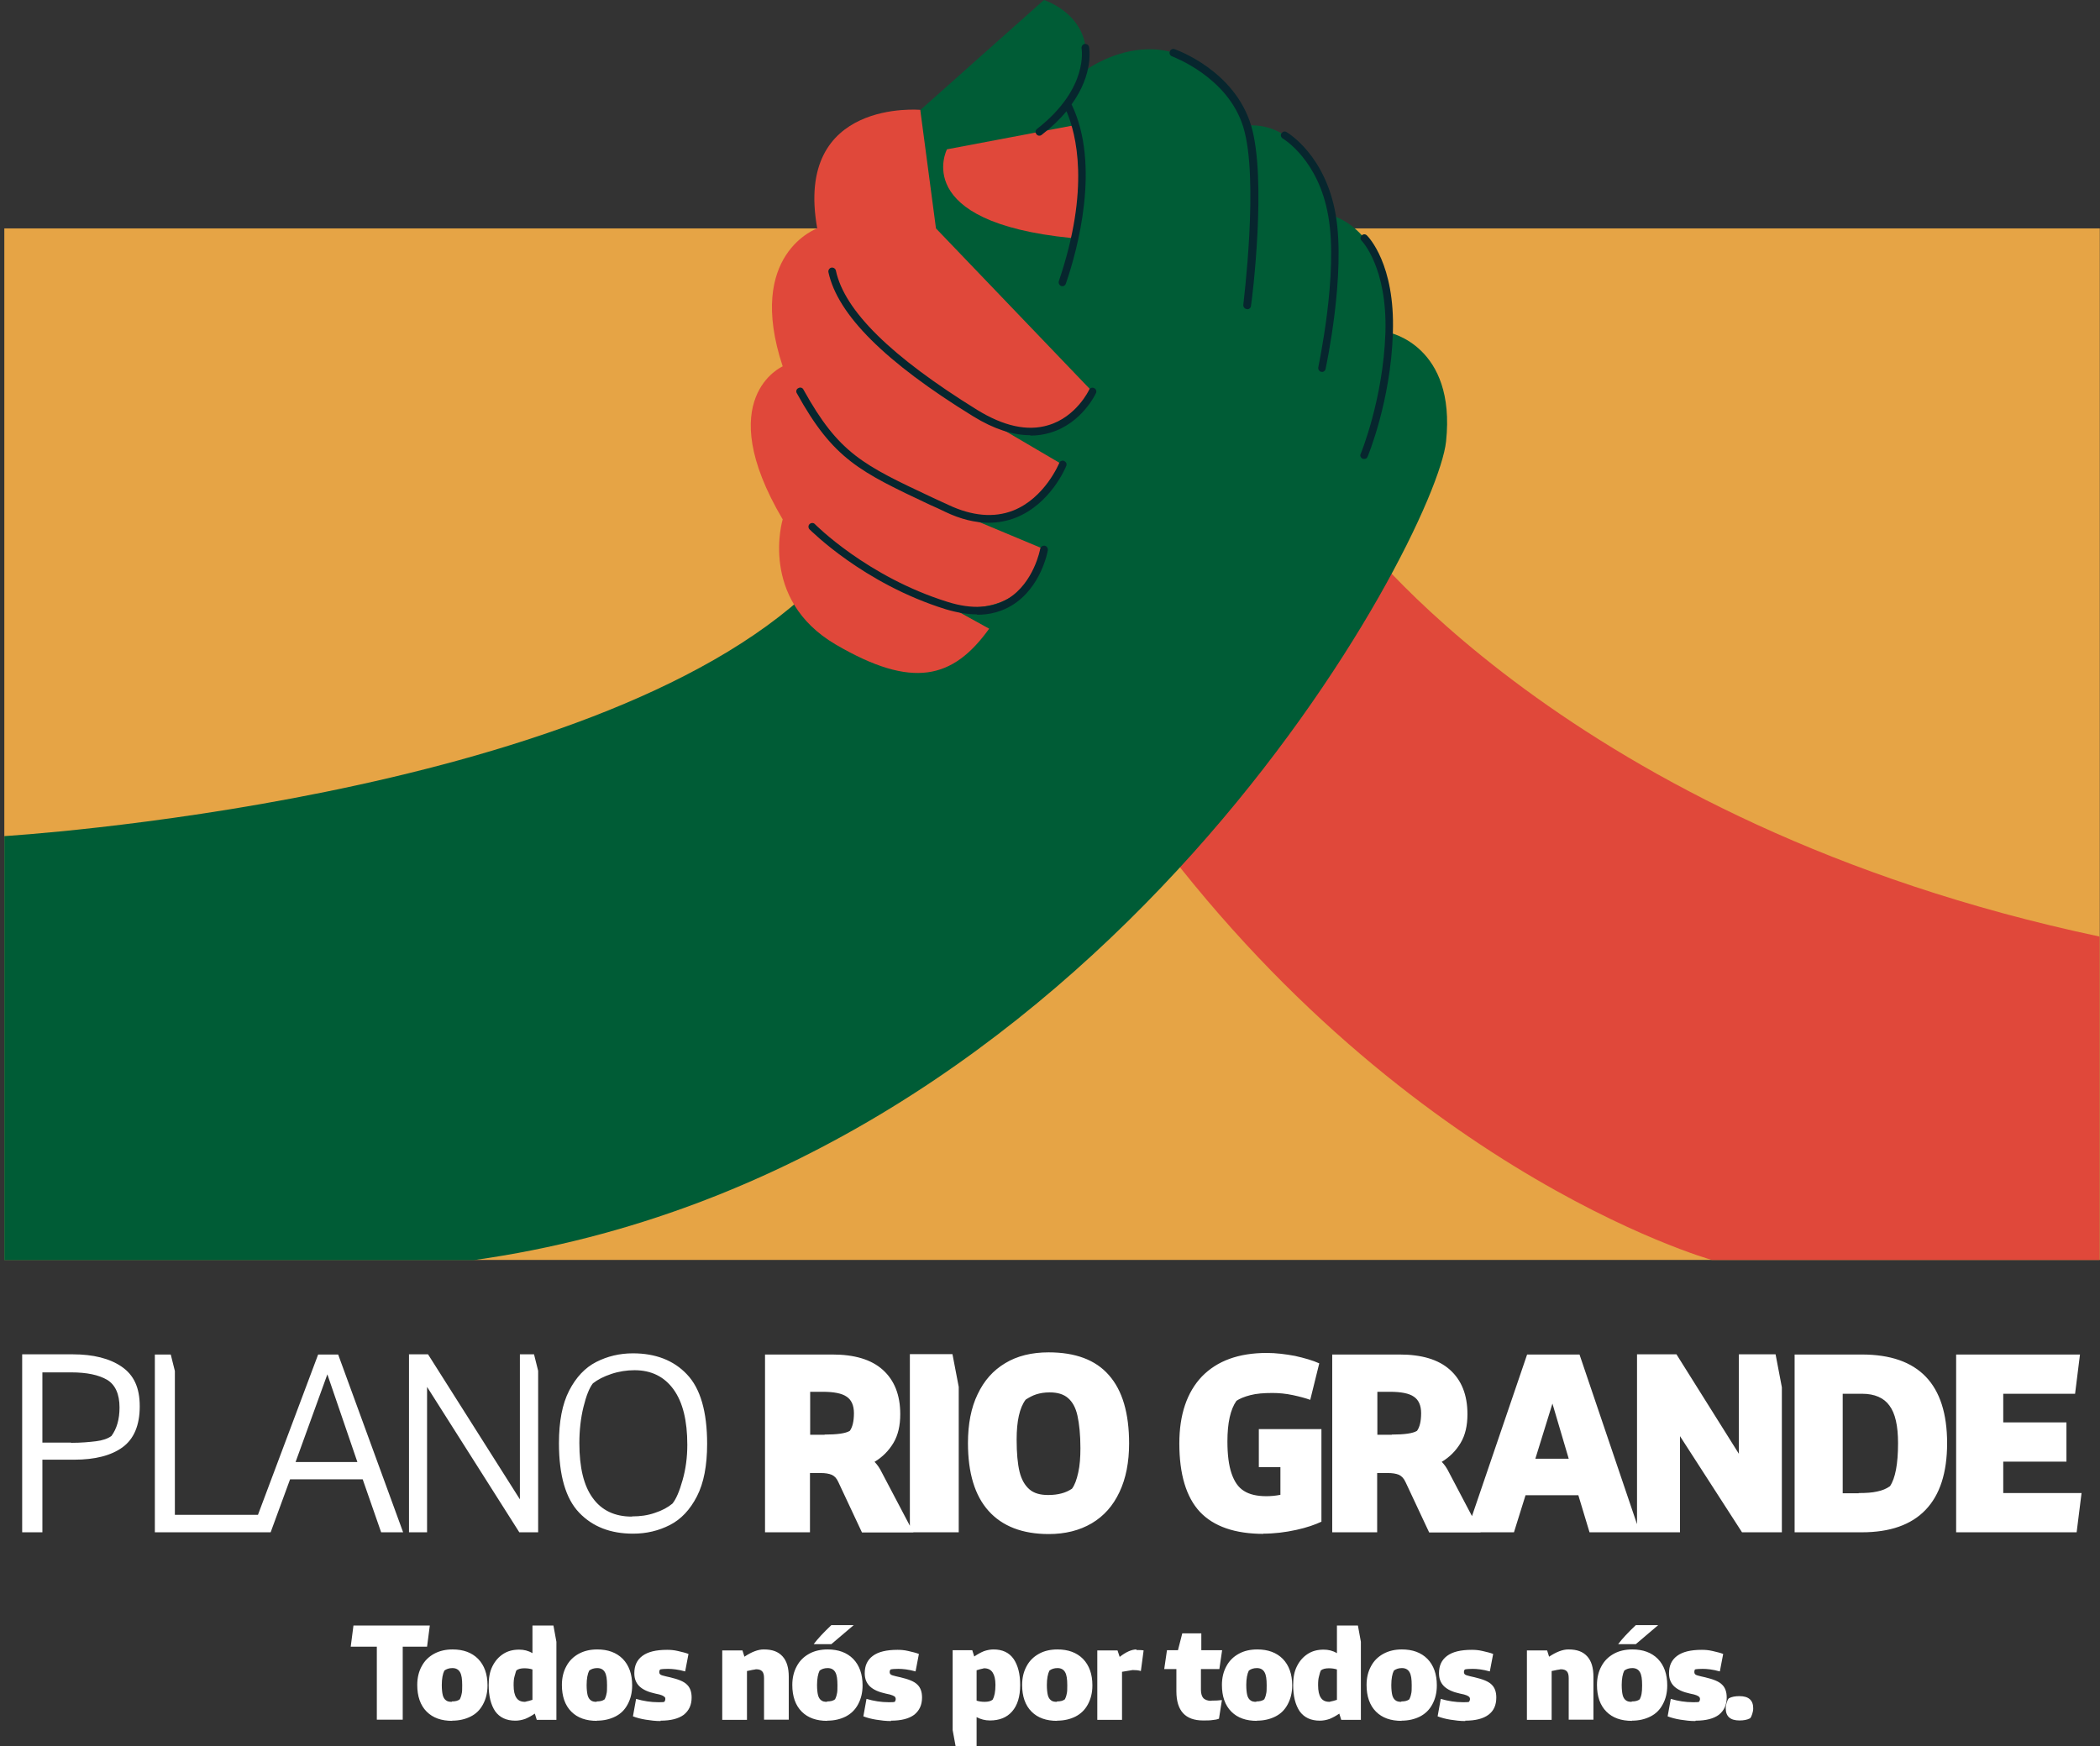 <?xml version="1.0" encoding="UTF-8"?><svg id="PlanoRioGrande" xmlns="http://www.w3.org/2000/svg" x="0px" y="0px" width="107px" height="89px" viewBox="0 0 107 89"><rect x="0" y="0" width="107" height="89" fill="#333333" stroke="none"/><rect x=".22" y="11.64" width="106.77" height="52.57" fill="#e6a445"/><path d="M68.82,26.83s10.92,15.13,38.16,20.9v16.48h-19.76s-16.82-4.69-30.24-24.26l11.86-13.12h-.01Z" fill="#e0483a"/><path d="M46.9,5.6l6.29-5.6s2.7.84,2.05,3.63c0,0,5.08-3.87,8.28,2.78,0,0,3.11-.6,4.36,4.58,0,0,3.1.73,2.9,5.96,0,0,3.42.67,2.9,5.55-.51,4.87-17.41,37.21-49.54,41.72H.22v-21.61s29.87-1.79,41.17-12.64c11.3-10.85,1.75-18.22,5.52-24.35" fill="#005c36"/><path d="M69.51,23.39s-.05,0-.08-.01c-.1-.05-.15-.16-.1-.25.01-.02,1.15-2.8,1.26-6.18.1-3.33-1.2-4.67-1.21-4.68-.08-.08-.08-.19,0-.27s.19-.08.27,0c.06.06,1.44,1.45,1.32,4.96-.1,3.47-1.28,6.3-1.29,6.32-.03.08-.1.11-.18.11M67.37,18.95h-.05c-.1-.02-.17-.13-.15-.23,0-.05,1.03-4.77.51-7.7-.49-2.88-2.3-3.95-2.32-3.96-.09-.06-.13-.17-.07-.26s.17-.13.26-.07c.08.05,1.99,1.18,2.51,4.23.51,3.01-.48,7.66-.52,7.85-.02.09-.1.15-.19.15M63.54,15.75h-.02c-.1-.01-.18-.11-.17-.22,0-.07.81-6.41,0-9.05-.79-2.58-3.61-3.59-3.63-3.61-.1-.03-.16-.15-.11-.25.03-.1.15-.16.25-.11.13.05,3.02,1.08,3.88,3.86.83,2.72.05,8.96,0,9.22-.01.1-.09.17-.19.17" fill="#07262e"/><path d="M46.9,5.6s-6.45-.59-5.26,6.04c0,0-3.66,1.29-1.76,7.03,0,0-3.66,1.6,0,7.8,0,0-1.23,4.06,2.69,6.37,3.93,2.3,5.99,1.76,7.83-.8l-2.17-1.2s3.99,1.04,4.95-2.86l-4.95-2.07s3.99,1.84,5.91-2.23l-4.46-2.62s3.98,2.4,5.97-1.11l-7.96-8.31-.8-6.04h.01Z" fill="#e0483a"/><path d="M49.79,31.31c-.49,0-1.03-.09-1.6-.26-4.22-1.31-6.91-4.05-6.94-4.07-.08-.08-.07-.21,0-.27.08-.08.21-.07.27,0,.02.02,2.66,2.69,6.78,3.97,1.22.38,2.25.32,3.06-.17,1.32-.81,1.64-2.52,1.64-2.54.02-.1.11-.17.23-.16.1.02.17.11.16.23-.01.08-.35,1.91-1.83,2.81-.52.32-1.12.48-1.78.48M50.39,26.64c-.71,0-1.45-.18-2.24-.56-.26-.13-.51-.24-.76-.35-3.58-1.69-4.93-2.32-6.79-5.69-.06-.09-.02-.22.08-.26.09-.06.22-.02.26.08,1.81,3.26,3.02,3.83,6.62,5.52.24.11.49.23.76.35,1.21.57,2.32.67,3.3.29,1.62-.64,2.34-2.4,2.35-2.42.03-.1.15-.15.25-.11.1.05.15.15.11.25-.03.08-.79,1.93-2.57,2.64-.43.17-.9.26-1.37.26M52.5,22.18c-.9,0-1.87-.32-2.91-.96-4.5-2.77-6.91-5.18-7.38-7.35-.02-.1.05-.21.15-.23.1-.02.21.05.23.15.44,2.05,2.81,4.38,7.2,7.1,1.35.83,2.56,1.1,3.62.78,1.43-.42,2.08-1.79,2.08-1.8.05-.1.16-.14.26-.09s.14.16.09.26c-.03.06-.72,1.53-2.32,2.01-.33.1-.67.15-1.02.15" fill="#07262e"/><path d="M54.59,6.41l-6.34,1.2s-1.92,3.7,6.34,4.52c0,0,1.47-3.86,0-5.72" fill="#e0483a"/><path d="M54.14,14.58h-.06c-.1-.03-.16-.15-.13-.25,1.61-4.74.88-7.52.39-8.66-.32.39-.73.79-1.26,1.2-.08.07-.21.06-.27-.03-.07-.08-.06-.21.03-.27,1.38-1.08,1.92-2.13,2.13-2.83.23-.75.14-1.26.14-1.27-.02-.1.05-.21.15-.23s.21.05.23.15c.01.07.25,1.35-.89,2.93,1.49,3.09.3,7.42-.29,9.13-.02.08-.1.14-.18.14" fill="#07262e"/><path id="todosnos" d="M88.63,87.68c.21,0,.39-.03.54-.11.05-.05.08-.13.11-.22s.05-.19.05-.29c0-.41-.23-.62-.7-.62-.21,0-.39.03-.54.11-.05.05-.08.13-.11.22s-.05.19-.05.29c0,.41.23.62.7.62M86.4,87.69c.52,0,.91-.1,1.18-.3.26-.21.4-.49.4-.88,0-.29-.08-.51-.24-.66-.16-.16-.44-.27-.86-.37-.16-.03-.29-.07-.37-.09-.08-.02-.13-.05-.15-.08-.02-.02-.03-.06-.03-.1s.01-.09.03-.13c.08-.02.22-.03.39-.03.23,0,.52.03.88.13l.17-.89c-.15-.06-.33-.1-.54-.15s-.39-.06-.55-.06c-.56,0-.98.1-1.26.31s-.41.5-.41.88c0,.29.09.5.26.67.18.17.44.29.81.37.16.03.27.06.34.09.07.03.11.06.14.09.02.03.03.07.03.1s-.01.08-.05.14c-.06.02-.16.02-.31.02-.38,0-.76-.06-1.13-.17l-.16.89c.18.07.4.13.65.17s.5.07.76.07M82.45,83.79h.9l1.14-.97h-1.14c-.4.38-.7.7-.9.97M83.14,86.73c-.13,0-.23-.02-.3-.08-.07-.05-.13-.14-.16-.26s-.05-.3-.05-.52c0-.32.05-.57.13-.73.1-.08.24-.13.41-.13.18,0,.31.07.39.21s.11.35.11.67c0,.19-.01.34-.03.44-.02.11-.06.21-.09.27-.1.08-.23.11-.41.11M83.15,87.69c.35,0,.66-.07.94-.21s.48-.34.63-.62c.15-.27.23-.59.23-.97,0-.57-.16-1.02-.48-1.35-.32-.32-.75-.48-1.3-.48-.35,0-.67.07-.94.22-.27.15-.48.35-.63.63-.15.27-.23.59-.23.96,0,.58.16,1.04.48,1.36s.75.47,1.31.47M79.91,84.06c-.29,0-.62.13-.98.37l-.1-.32h-1.03v3.54h1.26v-2.49l.15-.03s.08-.02.14-.03c.05,0,.11-.02.17-.03.14,0,.24.03.31.1s.1.19.1.35v2.12h1.26v-2.18c0-.46-.1-.81-.32-1.05s-.52-.35-.95-.35M74.66,87.69c.52,0,.91-.1,1.18-.3s.4-.49.4-.88c0-.29-.08-.51-.24-.66-.16-.16-.44-.27-.86-.37-.16-.03-.29-.07-.37-.09-.08-.02-.13-.05-.15-.08-.02-.02-.03-.06-.03-.1s.01-.09.05-.13c.08-.02.22-.03.39-.03.23,0,.52.03.88.13l.17-.89c-.15-.06-.33-.1-.54-.15s-.39-.06-.55-.06c-.56,0-.98.1-1.26.31s-.41.5-.41.88c0,.29.09.5.26.67.18.17.44.29.81.37.16.03.27.06.34.09.07.03.11.06.14.09.02.03.03.07.03.1s-.01.08-.05.14c-.06.02-.16.02-.31.02-.38,0-.76-.06-1.13-.17l-.16.89c.18.07.4.13.65.17s.5.07.76.07M71.4,86.73c-.13,0-.23-.02-.3-.08-.07-.05-.13-.14-.16-.26s-.05-.3-.05-.52c0-.32.05-.57.13-.73.1-.08.24-.13.41-.13.18,0,.31.07.39.21s.11.35.11.67c0,.19,0,.34-.03.44-.02.11-.06.21-.09.27-.1.08-.23.11-.41.11M71.41,87.69c.35,0,.66-.07.94-.21.27-.14.48-.34.63-.62s.23-.59.23-.97c0-.57-.16-1.02-.48-1.35-.32-.32-.75-.48-1.3-.48-.35,0-.66.07-.94.22-.27.15-.48.35-.63.63-.15.27-.23.59-.23.96,0,.58.16,1.04.48,1.36s.75.47,1.31.47M67.16,85.88c0-.18.01-.33.05-.46.03-.13.06-.23.09-.29.1-.08.24-.11.41-.11.15,0,.29.02.41.06v1.55s-.09.02-.17.05c-.08.02-.15.03-.21.05-.21,0-.35-.07-.44-.21-.09-.13-.14-.34-.14-.64M69.19,82.84h-1.07v1.41c-.22-.13-.44-.18-.68-.18-.31,0-.58.07-.81.22-.23.15-.41.35-.55.63s-.19.59-.19.96c0,.56.11,1,.33,1.33.23.32.57.48,1.03.48.16,0,.33-.03.5-.09.17-.07.33-.16.49-.27l.1.32h1v-3.98s-.15-.82-.15-.82ZM64.01,86.73c-.13,0-.23-.02-.3-.08-.07-.05-.13-.14-.16-.26s-.05-.3-.05-.52c0-.32.05-.57.13-.73.1-.08.24-.13.41-.13.18,0,.31.07.39.21s.11.35.11.67c0,.19,0,.34-.03.44-.02.11-.06.21-.09.27-.1.08-.23.11-.41.11M64.04,87.69c.35,0,.66-.07.94-.21s.48-.34.63-.62.23-.59.23-.97c0-.57-.16-1.02-.48-1.35-.32-.32-.75-.48-1.3-.48-.35,0-.67.07-.94.22-.27.15-.48.35-.63.63-.15.27-.23.59-.23.96,0,.58.16,1.04.48,1.36s.75.47,1.31.47M61.71,86.68c-.17,0-.3-.05-.39-.13-.08-.09-.13-.23-.13-.43v-1.06h.94l.14-.96h-1.06v-.86h-.97l-.22.86h-.56l-.14.96h.62v1.13c0,1,.46,1.49,1.36,1.49.19,0,.35,0,.47-.02.13-.01.24-.03.34-.07l.15-.95c-.15.02-.33.03-.56.03M57.91,84.06c-.25,0-.54.13-.86.38l-.11-.33h-1.03v3.54h1.26v-2.45l.54-.09c.15,0,.29.01.42.05l.14-1.05c-.1-.02-.22-.02-.37-.02M53.85,86.73c-.13,0-.23-.02-.3-.08-.07-.05-.13-.14-.16-.26s-.05-.3-.05-.52c0-.32.05-.57.13-.73.1-.08.24-.13.41-.13.18,0,.31.07.39.21s.11.35.11.67c0,.19,0,.34-.03.44-.02.11-.06.21-.09.27-.1.08-.23.11-.41.11M53.86,87.69c.35,0,.66-.07.94-.21.27-.14.48-.34.63-.62s.23-.59.23-.97c0-.57-.16-1.02-.48-1.35-.32-.32-.75-.48-1.3-.48-.35,0-.67.07-.94.22-.27.15-.48.35-.63.63-.15.27-.23.59-.23.96,0,.58.16,1.04.48,1.36s.75.47,1.31.47M50.58,86.62c-.1.08-.24.11-.41.11-.15,0-.29-.02-.41-.06v-1.55s.09-.02.17-.05c.08-.02.15-.03.21-.05.21,0,.35.08.44.22s.14.34.14.63c0,.34-.05.59-.14.74M50.63,84.06c-.16,0-.33.03-.5.09-.17.07-.33.16-.49.27l-.1-.32h-1v4.07l.15.82h1.07v-1.48c.21.11.43.17.68.17.48,0,.86-.15,1.13-.46.27-.31.41-.75.41-1.35,0-.56-.11-.99-.33-1.32-.23-.33-.57-.49-1.03-.49M45.4,87.69c.52,0,.91-.1,1.18-.3.26-.21.4-.49.4-.88,0-.29-.08-.51-.24-.66-.16-.16-.44-.27-.86-.37-.16-.03-.29-.07-.37-.09-.08-.02-.13-.05-.15-.08-.02-.02-.03-.06-.03-.1s.01-.09.05-.13c.08-.02.22-.03.39-.03.23,0,.52.03.88.13l.17-.89c-.15-.06-.33-.1-.54-.15s-.39-.06-.55-.06c-.56,0-.98.1-1.26.31s-.41.5-.41.88c0,.29.09.5.26.67.18.17.44.29.81.37.16.03.27.06.34.09.07.03.13.06.14.09.02.03.03.07.03.1s-.01.08-.05.14c-.06.02-.16.02-.31.02-.38,0-.76-.06-1.13-.17l-.16.89c.18.07.4.13.65.17s.5.07.76.07M41.46,83.79h.9l1.14-.97h-1.14c-.4.38-.7.7-.9.97M42.14,86.73c-.13,0-.23-.02-.3-.08-.07-.05-.13-.14-.16-.26s-.05-.3-.05-.52c0-.32.05-.57.13-.73.1-.08.24-.13.41-.13.18,0,.31.07.39.21s.11.35.11.67c0,.19,0,.34-.03.44-.02.11-.06.21-.09.27-.1.08-.23.11-.41.11M42.15,87.69c.35,0,.66-.07.94-.21.27-.14.48-.34.63-.62s.23-.59.23-.97c0-.57-.16-1.02-.48-1.35-.32-.32-.75-.48-1.3-.48-.35,0-.67.07-.94.22-.27.15-.48.35-.63.63-.15.27-.23.59-.23.96,0,.58.16,1.04.48,1.36s.75.47,1.31.47M38.91,84.06c-.29,0-.62.13-.98.37l-.1-.32h-1.03v3.54h1.26v-2.49l.15-.03s.08-.02.14-.03c.05,0,.11-.02.17-.03.14,0,.24.03.31.1s.1.19.1.35v2.12h1.26v-2.18c0-.46-.1-.81-.32-1.05s-.52-.35-.95-.35M33.66,87.69c.52,0,.91-.1,1.18-.3.26-.21.4-.49.4-.88,0-.29-.08-.51-.24-.66-.16-.16-.44-.27-.86-.37-.16-.03-.29-.07-.37-.09-.08-.02-.13-.05-.15-.08-.02-.02-.03-.06-.03-.1s.01-.09.05-.13c.08-.02.22-.03.39-.03.23,0,.52.03.88.13l.17-.89c-.15-.06-.33-.1-.54-.15-.21-.05-.39-.06-.55-.06-.56,0-.98.1-1.26.31s-.41.5-.41.88c0,.29.09.5.26.67.18.17.44.29.81.37.16.03.27.06.34.09s.11.06.14.09.03.07.03.1-.01.08-.05.14c-.06.02-.16.02-.31.02-.38,0-.76-.06-1.13-.17l-.16.89c.18.07.4.13.65.17s.5.07.76.07M30.4,86.73c-.13,0-.23-.02-.3-.08-.07-.05-.13-.14-.16-.26-.03-.13-.05-.3-.05-.52,0-.32.05-.57.13-.73.1-.08.24-.13.41-.13.18,0,.31.07.39.21s.11.35.11.67c0,.19,0,.34-.03.44-.02.11-.06.21-.09.27-.1.08-.23.11-.41.11M30.41,87.69c.35,0,.66-.07.94-.21s.48-.34.63-.62.23-.59.23-.97c0-.57-.16-1.02-.48-1.35-.32-.32-.75-.48-1.3-.48-.35,0-.66.07-.94.22-.27.15-.48.35-.63.63-.15.27-.23.59-.23.96,0,.58.16,1.04.48,1.36s.75.47,1.31.47M26.17,85.88c0-.18.01-.33.05-.46s.06-.23.09-.29c.1-.08.24-.11.41-.11.15,0,.29.02.41.06v1.55s-.09.02-.17.05c-.08.02-.15.03-.21.05-.21,0-.35-.07-.44-.21-.09-.13-.14-.34-.14-.64M28.2,82.84h-1.07v1.41c-.22-.13-.44-.18-.68-.18-.31,0-.58.07-.81.22-.23.15-.41.35-.55.63s-.19.59-.19.96c0,.56.11,1,.33,1.33.23.32.57.48,1.03.48.16,0,.33-.03.5-.09.17-.07.33-.16.49-.27l.1.32h1v-3.98s-.15-.82-.15-.82ZM23.02,86.73c-.13,0-.23-.02-.3-.08-.07-.05-.13-.14-.16-.26s-.05-.3-.05-.52c0-.32.05-.57.13-.73.1-.08.24-.13.41-.13.18,0,.31.07.39.21s.11.35.11.67c0,.19,0,.34-.03.44-.02.11-.06.21-.09.27-.1.08-.23.11-.41.11M23.04,87.69c.35,0,.66-.07.94-.21s.48-.34.63-.62.23-.59.23-.97c0-.57-.16-1.02-.48-1.35-.32-.32-.75-.48-1.3-.48-.35,0-.66.07-.94.22-.27.15-.48.35-.63.63-.15.27-.23.59-.23.96,0,.58.16,1.04.48,1.36s.75.47,1.31.47M21.91,82.84h-3.9l-.14,1.08h1.33v3.72h1.32v-3.72h1.24l.14-1.08Z" fill="#fff"/><path id="planoriogrande" d="M99.67,69.03v9.06h6.14l.25-2h-3.99v-1.6h3.22v-2h-3.22v-1.46h3.66l.25-2h-6.32.01ZM94.71,76.1h-.82v-5.07h.99c.64,0,1.11.21,1.39.6.3.4.44,1.04.44,1.92,0,1.06-.14,1.79-.41,2.19-.18.13-.4.22-.65.27-.25.06-.57.08-.95.08M91.44,69.03v9.06h3.43c1.43,0,2.51-.38,3.24-1.14s1.1-1.89,1.1-3.4c0-3.01-1.45-4.52-4.34-4.52,0,0-3.43,0-3.43,0ZM83.41,69.03v9.06h2.19v-4.9l3.16,4.9h2.03v-7.39l-.32-1.68h-1.87v5.07l-3.18-5.07h-2.01ZM79.93,74.34h-1.7l.87-2.81s.83,2.81.83,2.81ZM80.98,78.09h2.57l-3.07-9.06h-2.67l-3.09,9.06h2.42l.59-1.89h2.69l.57,1.89h-.01ZM70.92,73.12h-.74v-2.19h.64c.57,0,.98.08,1.22.25.24.16.37.44.37.84s-.07.71-.21.9c-.21.13-.64.19-1.29.19M67.88,69.03v9.06h2.29v-3.02h.54c.24,0,.42.03.57.09.14.07.25.18.34.38l1.2,2.56h2.62l-1.61-3.06c-.11-.23-.24-.41-.37-.54.4-.24.72-.56.96-.96s.35-.89.35-1.47c0-.98-.3-1.73-.89-2.26s-1.45-.78-2.57-.78h-3.45ZM64.35,78.16c.58,0,1.14-.07,1.69-.19s.97-.27,1.29-.42v-4.72h-3.19v1.94h1.1v1.41c-.25.05-.49.07-.72.07-.48,0-.86-.09-1.14-.27-.29-.18-.49-.48-.63-.89s-.21-.95-.21-1.63c0-.94.15-1.63.46-2.07.16-.11.4-.21.71-.29s.68-.11,1.12-.11c.33,0,.67.03,1.05.11.37.08.66.16.88.24l.46-1.86c-.33-.15-.75-.27-1.24-.38-.49-.09-.97-.15-1.43-.15-1.44,0-2.53.4-3.31,1.2-.76.8-1.15,1.94-1.15,3.41,0,1.57.35,2.74,1.05,3.49.7.74,1.78,1.12,3.25,1.12M53.4,76.19c-.4,0-.72-.09-.95-.29s-.4-.49-.5-.89c-.1-.41-.15-.96-.15-1.65,0-.94.15-1.62.46-2.03.17-.11.35-.21.54-.27s.41-.1.68-.1c.4,0,.71.09.94.29s.39.49.48.9c.09.41.15.96.15,1.65,0,.47-.03.89-.11,1.24-.08.37-.18.64-.32.83-.17.11-.34.19-.54.24-.19.05-.41.08-.67.08M53.43,78.18c.84,0,1.57-.18,2.2-.55.62-.37,1.08-.89,1.41-1.59s.49-1.52.49-2.48c0-1.54-.34-2.7-1.03-3.48-.68-.78-1.71-1.16-3.07-1.16-.86,0-1.6.18-2.21.55-.62.37-1.08.89-1.41,1.59-.33.68-.49,1.52-.49,2.48,0,1.53.35,2.68,1.05,3.46.7.78,1.72,1.18,3.07,1.18M46.36,69.03v9.06h2.49v-7.41l-.32-1.67h-2.18.01ZM42.02,73.12h-.74v-2.19h.64c.57,0,.98.08,1.22.25.24.16.37.44.37.84s-.07.71-.21.9c-.21.13-.64.19-1.29.19M38.98,69.03v9.06h2.29v-3.02h.54c.24,0,.42.03.57.09.15.07.25.18.34.38l1.2,2.56h2.62l-1.61-3.06c-.11-.23-.24-.41-.37-.54.4-.24.72-.56.96-.96s.35-.89.35-1.47c0-.98-.3-1.73-.89-2.26s-1.45-.78-2.57-.78h-3.45ZM32.19,77.29c-.87,0-1.54-.32-1.99-.95-.46-.63-.68-1.56-.68-2.8,0-.65.07-1.27.21-1.84s.3-.97.48-1.2c.24-.19.55-.35.94-.48.39-.13.79-.19,1.18-.19.86,0,1.52.33,1.99.98s.7,1.59.7,2.82c0,.64-.08,1.24-.24,1.8-.16.57-.33.97-.52,1.2-.23.19-.52.35-.89.47-.37.13-.75.18-1.16.18M32.26,78.16c.68,0,1.3-.15,1.87-.44s1.03-.78,1.38-1.46.52-1.57.52-2.68c0-1.63-.34-2.82-1.03-3.54-.68-.72-1.61-1.07-2.75-1.07-.68,0-1.3.15-1.87.44s-1.03.78-1.38,1.46c-.35.68-.52,1.57-.52,2.68,0,1.63.34,2.82,1.03,3.54s1.6,1.07,2.75,1.07M20.84,69.03v9.06h.92v-7.41l4.7,7.41h.96v-8.23l-.21-.84h-.72v7.39l-4.68-7.39h-.98ZM16.68,70.04l1.53,4.47h-3.15s1.62-4.47,1.62-4.47ZM19.42,78.09h1.12l-3.31-9.06h-1.02l-3.4,9.06h.98l.99-2.7h3.7s.94,2.7.94,2.7ZM7.89,69.03v9.06h5.19l.11-.89h-4.28v-7.33l-.21-.84s-.82,0-.82,0ZM3.62,73.52h-1.46v-3.58h1.46c.81,0,1.41.13,1.84.38.41.25.63.72.63,1.41,0,.6-.14,1.08-.41,1.45-.19.14-.46.23-.79.27s-.75.08-1.26.08M1.13,69.03v9.06h1.03v-3.7h1.62c1.06,0,1.88-.21,2.46-.63s.88-1.12.88-2.09-.31-1.6-.92-2.02-1.45-.63-2.49-.63H1.13Z" fill="#fff"/></svg>